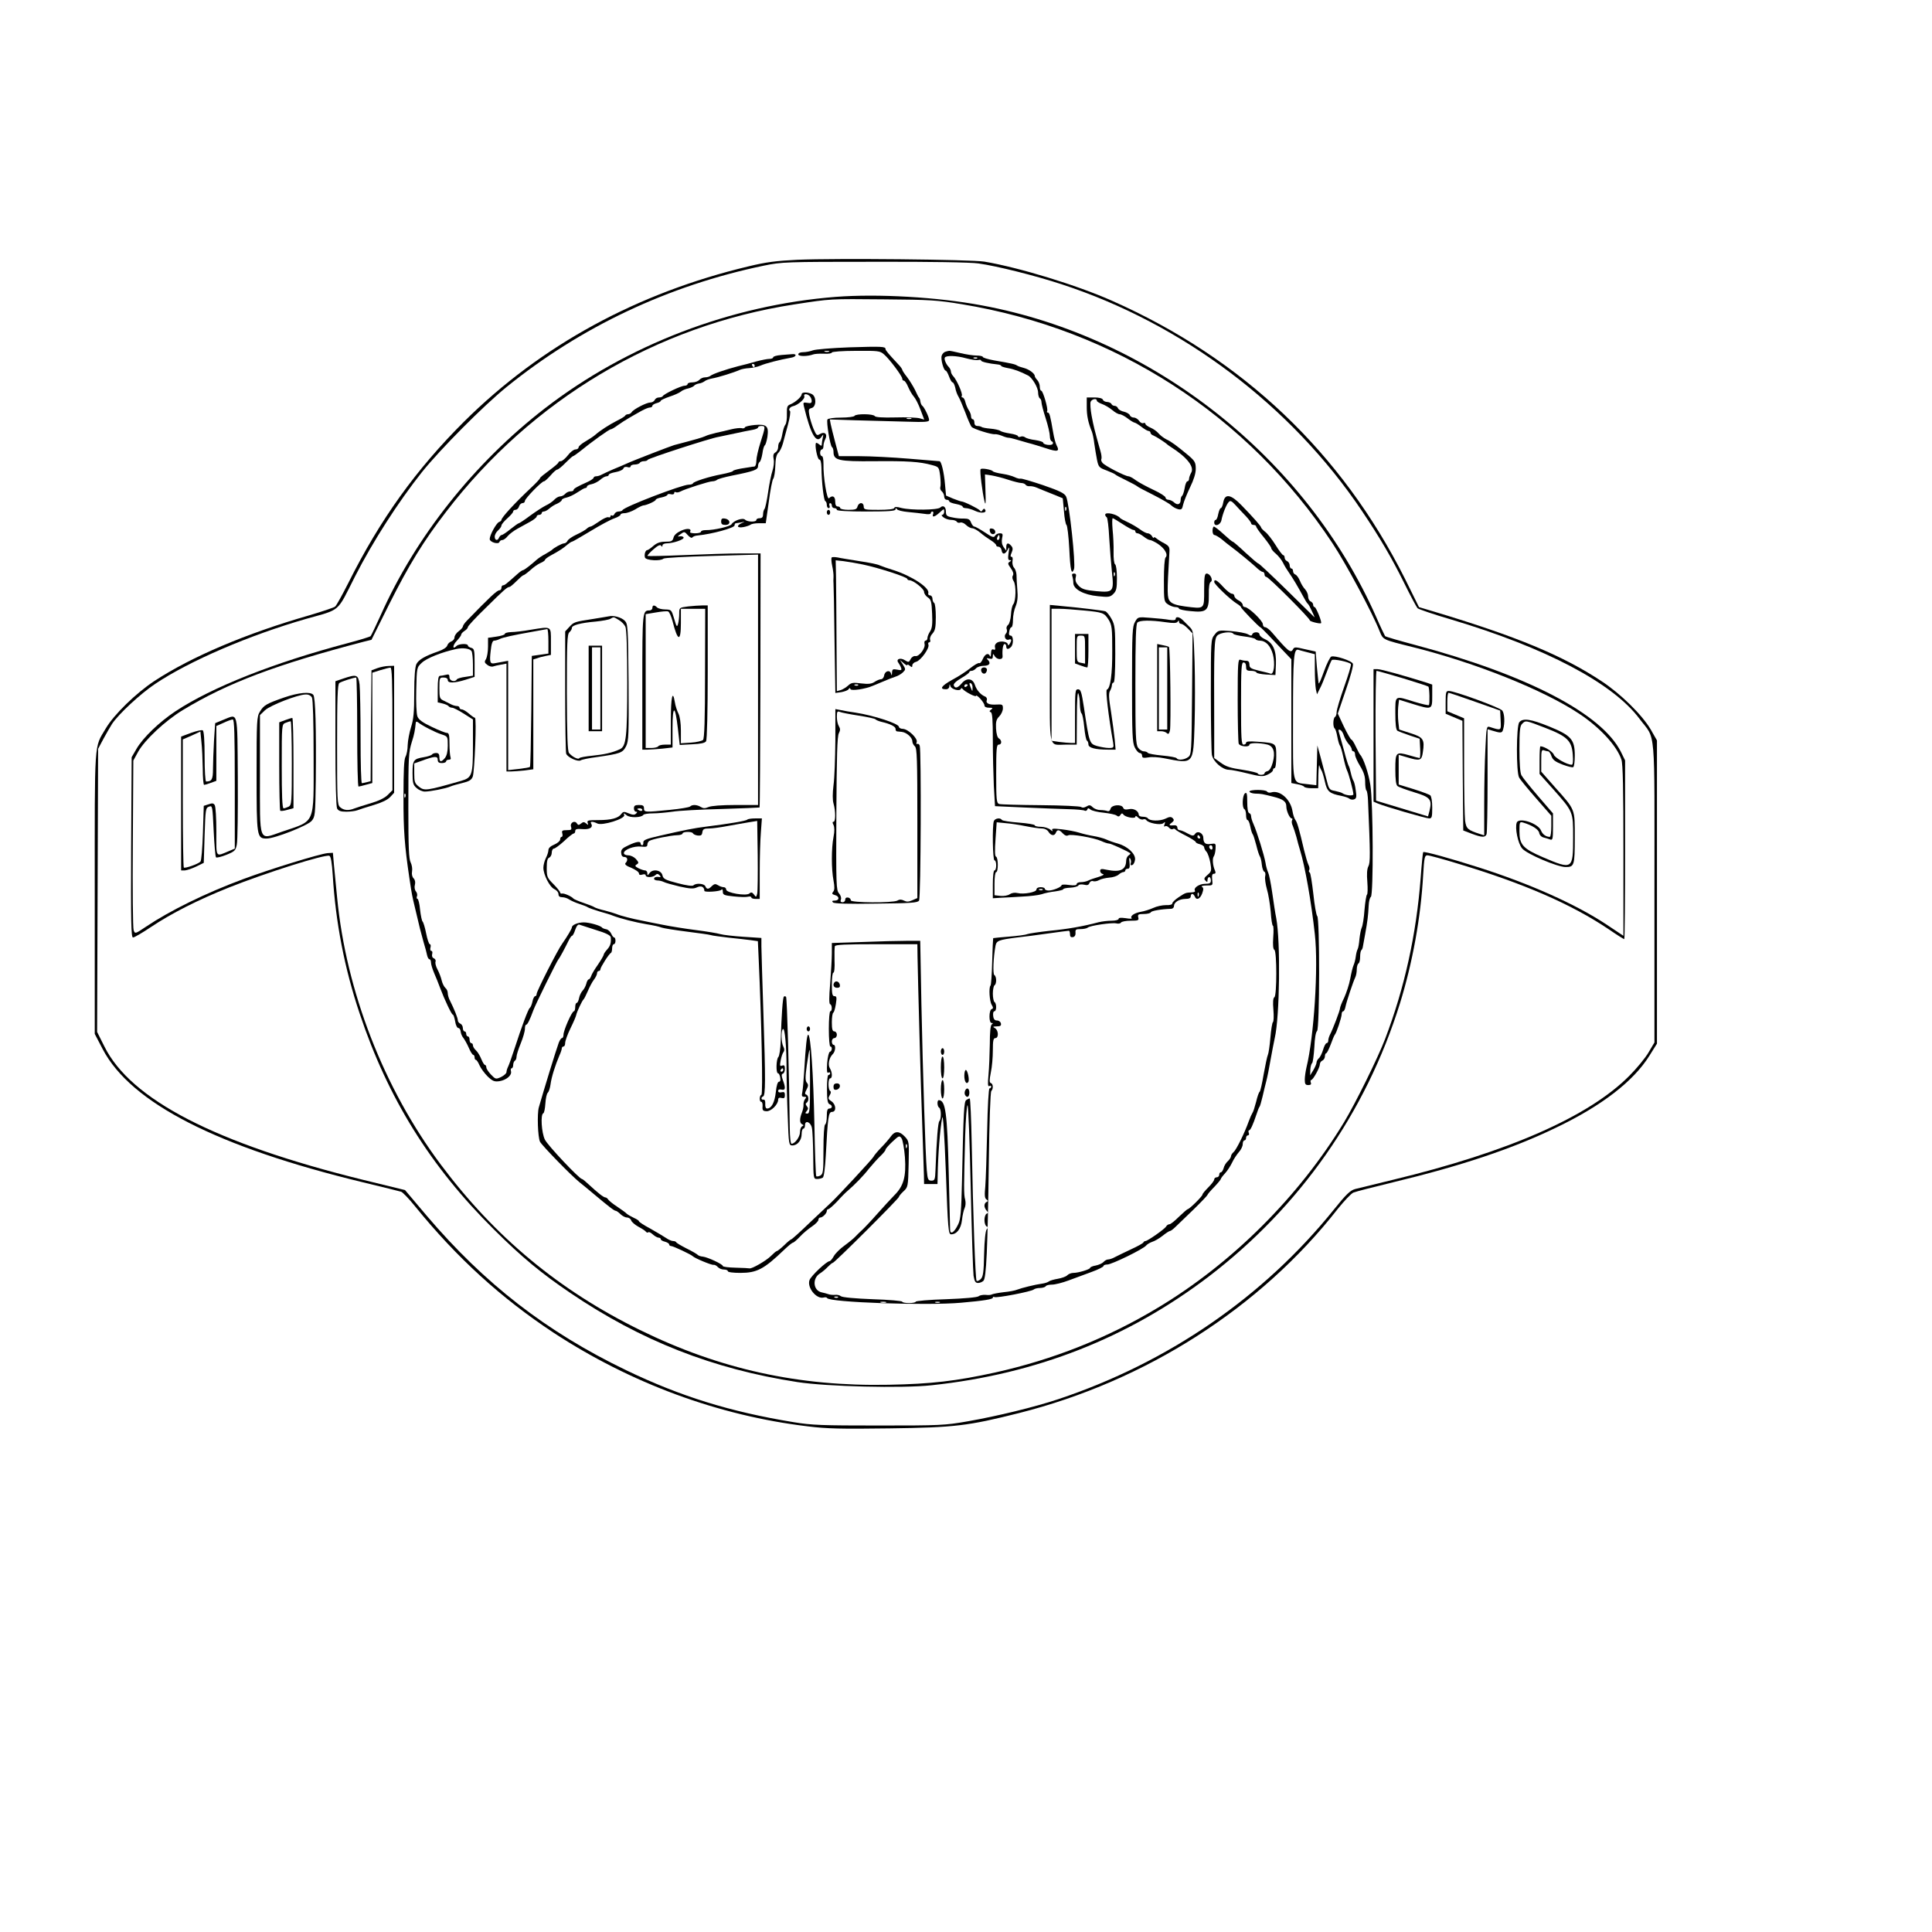 <?xml version="1.0" encoding="UTF-8" standalone="yes"?>
<svg version="1.0" xmlns="http://www.w3.org/2000/svg" width="304.8mm" height="304.8mm" viewBox="0 0 1152 1152" preserveAspectRatio="xMidYMid meet">
  <g transform="translate(0,1152) scale(0.1,-0.1)" fill="#000000" stroke="none">
    <path d="M4755 9971 c-126 -6 -188 -14 -291 -39 -664 -158 -1237 -470 -1696
-925 -287 -286 -501 -583 -691 -963 -36 -71 -71 -135 -79 -141 -7 -6 -76 -29
-154 -52 -376 -108 -703 -247 -924 -392 -109 -72 -240 -199 -289 -282 -71
-120 -66 -52 -66 -982 l0 -840 48 -92 c168 -320 683 -583 1552 -793 116 -28
218 -53 227 -56 9 -3 47 -42 83 -87 250 -308 512 -546 825 -753 459 -301 982
-495 1517 -559 111 -14 200 -16 487 -12 389 5 469 15 771 91 758 191 1442 629
1902 1218 38 47 79 91 93 97 14 6 120 33 235 61 407 98 713 200 973 326 274
131 462 277 557 429 l45 72 0 904 0 904 -37 65 c-52 88 -179 213 -293 288
-231 153 -508 268 -1002 416 l-87 26 -83 168 c-378 753 -967 1313 -1748 1659
-209 93 -553 198 -760 233 -79 13 -889 21 -1115 11z m1080 -22 c108 -15 333
-71 495 -124 723 -236 1370 -725 1791 -1352 108 -161 176 -277 251 -428 38
-77 74 -145 81 -152 7 -6 97 -37 200 -67 563 -168 964 -379 1123 -592 99 -132
89 -19 89 -1034 l0 -896 -35 -59 c-19 -33 -71 -96 -115 -140 -241 -243 -721
-454 -1410 -620 -104 -25 -206 -50 -225 -55 -29 -8 -54 -32 -127 -123 -420
-521 -989 -912 -1643 -1130 -141 -47 -363 -101 -540 -132 -137 -24 -164 -25
-530 -25 -338 0 -400 2 -508 20 -379 62 -675 154 -999 310 -475 229 -843 515
-1187 919 l-131 155 -250 61 c-879 217 -1386 478 -1543 796 l-43 86 3 844 3
844 32 60 c18 33 41 73 52 90 41 60 168 178 256 237 204 137 563 291 901 388
209 59 180 34 291 253 106 208 257 443 399 622 110 137 365 394 504 507 443
359 966 606 1535 724 107 22 127 23 657 23 334 1 576 -3 623 -10z"/>
    <path d="M4985 9750 c-627 -49 -1245 -286 -1735 -664 -422 -326 -771 -765
-980 -1234 -29 -64 -56 -120 -60 -125 -3 -4 -65 -23 -137 -42 -439 -116 -811
-263 -1028 -407 -96 -64 -192 -156 -231 -223 l-29 -50 -3 -537 c-2 -449 0
-538 11 -538 8 0 56 28 108 63 123 82 279 161 464 235 221 88 572 199 599 189
9 -4 15 -40 20 -115 17 -280 70 -557 161 -827 168 -503 421 -911 801 -1287
165 -164 281 -260 454 -377 422 -286 850 -454 1355 -532 176 -27 625 -38 799
-19 624 66 1172 282 1653 648 542 414 937 977 1140 1627 76 245 125 515 139
769 6 103 9 116 25 116 10 0 92 -22 183 -50 392 -118 675 -241 897 -390 48
-33 91 -60 94 -60 3 0 5 240 5 533 l0 533 -25 51 c-114 228 -561 460 -1229
638 -94 25 -173 48 -177 52 -3 5 -28 56 -53 114 -420 950 -1330 1669 -2351
1858 -266 50 -621 70 -870 51z m750 -44 c914 -150 1703 -659 2210 -1425 81
-122 239 -417 281 -524 22 -53 15 -50 200 -96 372 -93 775 -254 989 -396 124
-82 225 -191 253 -274 9 -24 12 -183 12 -542 l0 -509 -105 70 c-183 120 -452
240 -755 337 -172 55 -328 98 -334 92 -2 -2 -9 -71 -15 -154 -26 -338 -96
-656 -212 -960 -43 -113 -176 -382 -244 -495 -269 -444 -668 -842 -1110 -1107
-302 -182 -626 -310 -972 -387 -233 -51 -379 -68 -633 -73 -536 -11 -1009 93
-1485 327 -481 236 -863 553 -1186 985 -340 454 -566 1036 -619 1595 -7 69
-15 157 -19 195 l-6 70 -32 -2 c-46 -4 -345 -96 -503 -155 -224 -83 -437 -188
-580 -284 -64 -43 -65 -43 -73 -21 -5 12 -7 245 -5 517 l3 495 29 53 c40 71
162 185 266 248 267 162 559 272 1080 408 l45 11 105 211 c117 233 204 376
339 551 512 669 1253 1111 2078 1238 221 34 206 33 538 30 268 -2 317 -5 460
-29z"/>
    <path d="M5065 9449 c-104 -4 -203 -12 -218 -18 -16 -6 -42 -11 -58 -11 -17 0
-29 -5 -29 -13 0 -13 55 -13 90 0 8 3 36 5 63 4 26 -2 47 2 47 7 0 5 62 10
143 10 133 1 144 0 168 -21 32 -27 109 -130 109 -145 0 -7 4 -12 10 -12 5 0
17 -17 25 -37 9 -21 24 -47 34 -58 10 -11 28 -46 40 -79 l22 -58 -28 8 c-15 4
-80 7 -144 5 -77 -2 -119 1 -123 8 -9 14 -113 15 -121 1 -3 -5 -39 -10 -80
-10 -43 0 -77 -5 -81 -11 -8 -14 16 -158 27 -165 5 -3 9 -16 9 -29 0 -50 30
-57 242 -55 200 2 273 -3 345 -23 41 -11 42 -12 49 -64 3 -29 4 -59 1 -67 -3
-8 1 -20 9 -26 8 -7 14 -21 14 -31 0 -11 7 -19 15 -19 8 0 15 -4 15 -9 0 -5
18 -12 40 -16 22 -4 40 -11 40 -16 0 -5 9 -9 20 -9 10 0 35 -7 54 -16 35 -17
73 -13 60 7 -4 8 -9 7 -15 -2 -6 -10 -11 -11 -16 -3 -8 11 -95 54 -110 54 -4
0 -27 8 -50 17 l-42 18 -6 65 c-6 73 -22 140 -33 140 -4 0 -86 7 -182 15 -96
8 -230 15 -296 15 l-122 0 -22 83 c-12 45 -24 94 -27 109 l-5 27 153 -5 c85
-2 218 -6 297 -8 121 -4 142 -2 142 10 0 17 -29 76 -40 84 -5 3 -10 14 -12 25
-1 11 -5 22 -9 25 -3 3 -13 23 -23 45 -11 22 -32 56 -47 76 -16 20 -29 40 -29
44 0 4 -11 20 -25 34 -57 61 -75 82 -75 90 0 15 -22 16 -215 10z m-122 -26
c-7 -2 -19 -2 -25 0 -7 3 -2 5 12 5 14 0 19 -2 13 -5z m490 -400 c-7 -2 -19
-2 -25 0 -7 3 -2 5 12 5 14 0 19 -2 13 -5z"/>
    <path d="M5638 9423 c-9 -2 -20 -13 -23 -24 -7 -21 12 -89 24 -89 4 0 13 -16
20 -35 7 -19 16 -35 21 -35 5 0 12 -15 16 -32 3 -18 12 -42 19 -53 7 -11 25
-54 41 -95 15 -41 32 -80 38 -86 13 -13 119 -46 138 -43 7 1 26 -3 41 -9 16
-7 33 -12 39 -12 7 0 25 -4 42 -9 17 -5 51 -15 76 -22 25 -6 73 -21 107 -32
69 -23 83 -19 64 16 -7 13 -16 47 -21 77 -17 99 -22 120 -32 120 -5 0 -7 4 -4
9 7 11 -25 121 -35 121 -5 0 -9 11 -9 24 0 14 -7 31 -15 40 -8 8 -15 19 -15
24 0 15 -34 40 -65 48 -16 4 -34 10 -40 14 -11 8 -31 13 -137 31 -38 7 -68 16
-68 21 0 4 -17 8 -37 8 -21 0 -65 7 -98 15 -33 8 -62 14 -65 13 -3 0 -13 -2
-22 -5z m121 -39 c30 -8 62 -13 73 -11 10 3 18 2 18 -3 0 -7 46 -18 98 -23 12
-1 22 -5 22 -9 0 -3 18 -9 40 -13 36 -6 73 -20 120 -44 25 -13 60 -72 60 -102
0 -15 5 -31 10 -34 6 -3 10 -14 10 -23 0 -10 11 -53 25 -96 14 -43 25 -91 25
-107 0 -15 5 -29 12 -31 6 -2 9 -9 5 -15 -7 -12 -57 -5 -57 8 0 4 -21 11 -47
15 -27 3 -54 11 -60 16 -7 6 -20 8 -28 4 -8 -3 -15 -2 -15 3 0 5 -21 12 -47
16 -27 4 -53 11 -59 16 -6 5 -33 11 -58 13 -26 2 -50 7 -53 10 -4 3 -15 6 -25
6 -11 0 -18 7 -18 20 0 11 -4 20 -10 20 -5 0 -10 8 -10 18 0 10 -6 26 -14 37
-7 11 -16 32 -20 48 -3 15 -11 27 -17 27 -6 0 -7 5 -4 10 7 11 -31 97 -52 118
-7 7 -13 20 -13 27 0 7 -6 20 -13 27 -16 16 -29 47 -23 56 8 14 72 11 125 -4z
m68 0 c-3 -3 -12 -4 -19 -1 -8 3 -5 6 6 6 11 1 17 -2 13 -5z"/>
    <path d="M4658 9403 c-27 -2 -48 -8 -48 -14 0 -5 -10 -9 -23 -9 -12 0 -47 -7
-77 -15 -30 -9 -80 -22 -110 -29 -70 -18 -152 -46 -164 -57 -6 -5 -20 -9 -32
-9 -12 0 -27 -7 -34 -15 -7 -8 -25 -15 -41 -15 -16 0 -29 -4 -29 -10 0 -5 -8
-10 -18 -10 -21 0 -125 -50 -130 -62 -2 -4 -12 -8 -23 -8 -11 0 -22 -7 -25
-15 -4 -8 -15 -15 -26 -15 -23 0 -100 -40 -111 -57 -4 -7 -14 -13 -22 -13 -7
0 -15 -4 -17 -8 -1 -4 -23 -18 -48 -30 -47 -24 -103 -60 -132 -86 -9 -8 -35
-25 -57 -38 -23 -13 -41 -29 -41 -35 0 -7 -8 -13 -19 -13 -10 0 -31 -16 -45
-35 -15 -19 -34 -35 -42 -35 -7 0 -14 -3 -14 -7 0 -5 -25 -26 -55 -48 -30 -22
-55 -42 -55 -46 0 -4 -23 -29 -52 -56 -98 -92 -178 -179 -178 -193 0 -5 -7
-10 -15 -13 -16 -7 -55 -78 -55 -101 0 -19 52 -34 58 -18 2 7 10 12 17 12 8 0
22 10 32 23 10 12 36 32 58 44 22 12 57 31 78 43 20 11 37 25 37 30 0 6 7 10
15 10 8 0 15 5 15 10 0 6 6 10 13 10 7 0 22 8 33 18 10 9 31 23 47 29 15 7 27
17 27 22 0 4 12 11 28 14 15 3 44 17 65 31 21 14 42 26 47 26 6 0 10 4 10 9 0
5 12 11 28 14 15 3 38 15 51 26 13 12 30 21 38 21 7 0 13 4 13 9 0 5 18 12 41
16 22 4 43 13 46 21 3 9 13 12 24 9 11 -4 19 -2 19 4 0 6 11 11 24 11 14 0 28
5 31 10 3 6 15 10 25 10 10 0 20 3 22 8 4 9 376 130 423 137 11 2 54 11 95 20
41 9 90 19 108 22 17 3 32 9 32 14 0 5 9 9 20 9 25 0 25 -3 -5 -97 -14 -43
-25 -93 -25 -110 0 -19 -5 -34 -12 -35 -7 0 -17 -2 -23 -3 -5 -1 -31 -5 -57
-9 -27 -5 -48 -11 -48 -15 0 -3 -30 -12 -67 -19 -75 -14 -166 -43 -171 -54 -2
-5 -13 -8 -25 -8 -41 0 -388 -133 -395 -152 -2 -4 -12 -8 -23 -8 -11 0 -22 -7
-25 -15 -4 -8 -10 -12 -15 -9 -5 3 -9 1 -9 -5 0 -6 -6 -8 -13 -5 -7 2 -32 -9
-55 -26 -23 -16 -46 -30 -51 -30 -5 0 -16 -6 -23 -13 -7 -7 -35 -23 -61 -35
-26 -12 -50 -29 -53 -37 -4 -8 -13 -15 -20 -15 -13 0 -61 -26 -74 -40 -3 -3
-20 -13 -39 -24 -19 -10 -41 -25 -50 -33 -37 -33 -76 -63 -83 -63 -4 0 -20
-11 -35 -25 -65 -58 -74 -65 -83 -65 -6 0 -10 -7 -10 -15 0 -8 -5 -15 -12 -15
-15 0 -59 -42 -193 -180 -14 -14 -25 -30 -25 -36 0 -5 -11 -18 -25 -28 -14
-10 -25 -27 -25 -37 0 -10 -9 -20 -19 -24 -10 -3 -21 -14 -24 -24 -3 -11 -24
-25 -53 -35 -81 -28 -118 -50 -131 -76 -8 -17 -13 -74 -13 -171 0 -116 -4
-158 -19 -205 -10 -32 -19 -80 -20 -106 0 -27 -6 -58 -13 -70 -9 -17 -12 -84
-12 -238 -1 -198 7 -296 35 -485 16 -106 16 -105 34 -180 28 -121 33 -138 50
-200 10 -33 20 -70 22 -82 3 -13 9 -23 14 -23 5 0 9 -9 9 -20 0 -11 9 -39 19
-63 10 -23 26 -62 35 -87 27 -72 69 -160 76 -160 4 0 10 -18 14 -40 3 -22 12
-40 19 -40 7 0 13 -10 14 -21 1 -12 8 -29 16 -38 7 -9 22 -35 32 -58 10 -24
22 -43 27 -43 4 0 8 -7 8 -15 0 -8 3 -15 8 -15 4 0 14 -15 21 -32 8 -18 30
-48 49 -67 30 -28 40 -32 70 -28 42 7 75 35 69 59 -3 10 -1 18 4 18 5 0 9 9 9
19 0 11 5 23 10 26 6 3 10 14 10 24 0 10 11 45 25 79 14 34 25 73 25 87 0 14
3 25 8 25 7 0 22 30 42 85 11 32 142 297 150 305 7 7 39 67 59 108 8 17 18 32
22 32 4 0 13 16 19 36 8 23 17 34 26 30 8 -3 52 -17 99 -32 59 -18 85 -31 87
-43 3 -34 -3 -52 -22 -73 -11 -12 -20 -26 -20 -30 0 -5 -15 -31 -34 -59 -19
-27 -38 -58 -41 -69 -4 -11 -10 -20 -15 -20 -4 0 -11 -12 -14 -26 -4 -15 -14
-33 -22 -41 -8 -9 -18 -28 -21 -44 -3 -16 -9 -29 -14 -29 -5 0 -9 -11 -9 -25
0 -14 -4 -25 -8 -25 -12 0 -62 -114 -62 -140 0 -11 -4 -20 -9 -20 -5 0 -13
-12 -19 -27 -15 -40 -89 -281 -119 -386 -11 -39 -6 -178 7 -205 12 -23 183
-199 236 -242 11 -8 49 -40 85 -70 93 -78 122 -100 131 -100 4 0 17 -9 28 -20
11 -11 29 -20 39 -20 11 0 22 -8 25 -18 3 -9 23 -26 43 -37 21 -11 41 -24 45
-30 4 -5 10 -6 14 -3 3 4 15 -2 27 -13 11 -10 27 -19 34 -19 7 0 13 -4 13 -9
0 -5 11 -12 25 -15 14 -4 25 -11 25 -16 0 -6 6 -10 12 -10 12 0 118 -50 128
-60 11 -12 114 -55 125 -52 7 1 18 -5 25 -13 7 -8 23 -15 36 -15 13 0 24 -4
24 -10 0 -6 32 -10 75 -10 98 0 140 22 260 137 25 24 48 43 53 43 4 0 23 16
42 36 18 20 51 47 72 61 21 14 38 32 38 39 0 8 5 14 11 14 14 0 39 25 39 39 0
6 4 11 9 11 5 0 29 21 53 46 23 26 51 54 62 63 44 38 94 89 128 133 21 25 51
59 68 75 16 15 30 32 30 37 0 6 19 27 41 48 40 37 42 38 55 20 7 -11 16 -62
20 -113 8 -115 -8 -172 -64 -227 -20 -21 -66 -70 -102 -111 -36 -41 -76 -83
-89 -95 -13 -12 -31 -29 -40 -39 -9 -10 -38 -34 -64 -53 -27 -19 -56 -48 -65
-64 -9 -17 -21 -30 -25 -30 -18 0 -111 -88 -120 -113 -16 -44 41 -115 84 -104
10 3 19 1 21 -3 9 -26 597 -46 798 -28 138 12 190 21 190 30 0 5 4 7 9 4 12
-8 223 33 235 45 6 5 22 9 37 9 15 0 31 5 34 10 3 6 20 10 38 10 17 0 62 11
99 25 38 14 100 37 138 51 39 14 70 30 70 35 0 5 10 9 23 9 26 0 217 93 232
114 6 7 21 16 35 21 14 4 42 20 62 36 20 16 40 29 45 29 4 0 19 11 33 25 14
13 62 60 108 104 45 44 82 83 82 86 0 3 18 25 40 47 22 23 40 45 40 49 0 3 11
18 25 33 13 14 32 43 42 64 9 20 28 48 40 62 13 14 23 35 23 47 0 13 5 23 10
23 6 0 10 7 10 15 0 8 5 15 11 15 6 0 9 7 5 15 -3 8 -2 15 2 15 8 0 23 32 44
95 7 22 15 42 18 45 3 3 11 30 18 60 7 30 17 73 23 95 6 22 17 78 25 125 8 47
20 105 25 130 30 128 35 576 9 715 -6 28 -16 96 -24 152 -8 56 -19 110 -24
120 -5 10 -13 36 -16 58 -8 46 -51 185 -72 232 -8 17 -14 38 -14 46 0 9 -5 17
-12 19 -7 3 -11 28 -11 66 0 50 -3 60 -14 51 -15 -13 -18 -85 -3 -94 6 -3 10
-19 10 -36 0 -16 4 -29 9 -29 5 0 12 -17 16 -37 4 -21 10 -42 15 -48 4 -5 13
-35 21 -65 7 -30 17 -60 21 -66 5 -7 10 -29 12 -50 2 -21 9 -40 15 -42 6 -2 8
-14 5 -27 -3 -12 2 -47 10 -76 9 -29 19 -91 23 -136 3 -46 9 -83 13 -83 4 0 5
-31 2 -69 -3 -45 -1 -71 7 -75 15 -10 15 -272 0 -282 -8 -5 -10 -29 -6 -75 3
-38 2 -71 -3 -74 -4 -3 -11 -44 -15 -93 -4 -48 -11 -94 -15 -102 -4 -8 -15
-60 -25 -115 -9 -55 -20 -102 -24 -105 -5 -3 -14 -30 -21 -60 -8 -30 -17 -60
-22 -66 -4 -6 -14 -28 -22 -50 -24 -68 -74 -170 -90 -183 -9 -8 -16 -19 -16
-26 0 -6 -9 -20 -19 -29 -11 -10 -22 -28 -25 -42 -4 -13 -11 -24 -16 -24 -6 0
-10 -7 -10 -15 0 -8 -7 -15 -15 -15 -8 0 -15 -6 -15 -13 0 -7 -16 -28 -35 -47
-19 -19 -35 -38 -35 -43 0 -10 -78 -87 -88 -87 -4 -1 -27 -21 -52 -45 -25 -25
-50 -45 -57 -45 -7 0 -16 -6 -20 -14 -9 -15 -110 -86 -123 -86 -5 0 -10 -4
-12 -8 -1 -5 -34 -23 -73 -41 -38 -18 -82 -39 -97 -47 -14 -8 -33 -14 -41 -14
-8 0 -20 -7 -27 -15 -7 -8 -27 -17 -46 -21 -19 -3 -34 -10 -34 -14 0 -9 -70
-30 -99 -30 -13 0 -29 -6 -37 -14 -7 -8 -33 -17 -56 -21 -24 -4 -48 -11 -54
-16 -6 -5 -24 -11 -40 -13 -39 -5 -124 -26 -149 -36 -11 -5 -47 -12 -80 -15
-33 -4 -64 -10 -70 -13 -5 -4 -23 -5 -38 -3 -15 1 -34 -2 -41 -8 -8 -7 -86
-14 -195 -18 -99 -3 -181 -10 -181 -15 0 -4 -18 -8 -40 -8 -22 0 -40 4 -40 8
0 5 -79 12 -176 15 -104 4 -182 11 -190 18 -7 6 -23 10 -36 8 -13 -1 -30 1
-38 4 -8 3 -27 8 -41 11 -50 11 -57 82 -11 112 15 9 37 28 49 41 12 12 25 23
29 23 10 0 394 383 394 393 0 4 12 19 27 33 27 25 28 28 31 162 3 136 3 137
-23 165 -32 34 -59 34 -82 2 -10 -14 -36 -45 -59 -68 -23 -24 -43 -48 -45 -54
-4 -11 -223 -247 -257 -277 -7 -6 -61 -57 -120 -113 -59 -57 -110 -103 -114
-103 -3 0 -23 -16 -42 -35 -20 -19 -40 -35 -44 -35 -4 0 -20 -14 -36 -30 -27
-27 -113 -77 -127 -73 -3 1 -40 3 -82 4 -42 1 -77 5 -77 10 0 11 -91 53 -119
56 -13 1 -27 6 -30 10 -3 4 -33 22 -66 38 -33 17 -61 33 -63 38 -2 4 -10 7
-19 7 -8 0 -27 8 -41 18 -15 10 -57 35 -94 56 -38 20 -68 40 -68 44 0 4 -14
13 -30 20 -17 8 -36 19 -43 25 -6 7 -32 25 -57 42 -25 16 -49 36 -53 42 -4 7
-12 13 -17 13 -11 0 -45 27 -99 77 -19 18 -37 33 -41 33 -15 0 -205 201 -221
235 -20 41 -27 151 -9 157 5 2 10 28 12 58 2 30 8 60 15 65 6 6 13 28 16 50 5
41 28 114 53 172 8 17 14 36 14 42 0 6 5 11 10 11 6 0 10 9 10 21 0 12 14 51
32 88 18 36 33 72 34 79 3 17 35 85 43 92 4 3 15 25 26 50 10 25 27 56 37 69
10 13 18 30 18 37 0 8 5 14 10 14 6 0 10 5 10 10 0 12 52 94 63 98 4 2 7 15 7
28 0 13 5 24 10 24 6 0 10 9 10 20 0 11 -3 20 -8 20 -4 0 -12 10 -17 22 -6 13
-19 25 -30 27 -11 2 -22 6 -25 10 -9 12 -76 31 -109 31 -35 0 -71 -15 -71 -30
0 -8 -30 -58 -57 -96 -27 -36 -153 -285 -153 -300 0 -8 -4 -14 -9 -14 -5 0
-13 -15 -16 -32 -4 -18 -11 -35 -16 -38 -9 -6 -48 -110 -90 -240 -17 -52 -35
-103 -40 -112 -5 -10 -9 -24 -9 -31 0 -7 -14 -20 -32 -29 -31 -14 -33 -14 -60
14 -15 16 -28 35 -28 43 0 8 -4 15 -8 15 -5 0 -14 16 -22 35 -8 20 -22 43 -32
52 -10 9 -18 22 -18 30 0 7 -4 13 -10 13 -5 0 -10 9 -10 20 0 11 -4 20 -10 20
-5 0 -10 7 -10 15 0 8 -4 15 -10 15 -5 0 -10 9 -10 20 0 11 -7 23 -15 26 -8 4
-15 12 -15 20 0 14 -22 68 -46 116 -8 14 -14 35 -14 46 0 11 -6 25 -14 31 -8
7 -18 27 -22 44 -4 18 -15 47 -25 66 -10 18 -15 39 -12 47 3 8 -2 16 -10 20
-9 3 -13 13 -10 25 3 10 1 19 -5 19 -6 0 -8 9 -5 20 3 11 1 20 -4 20 -5 0 -15
29 -22 65 -7 36 -17 67 -21 70 -4 3 -11 34 -15 70 -3 36 -11 65 -15 65 -5 0
-7 7 -4 15 4 8 1 22 -6 30 -7 8 -10 26 -6 39 4 15 1 30 -8 39 -8 8 -12 24 -9
41 3 15 -1 39 -8 53 -11 20 -14 91 -14 322 0 319 1 333 22 401 13 40 18 67 22
109 1 9 5 10 14 4 24 -20 102 -60 140 -72 37 -12 37 -13 37 -67 0 -36 -6 -60
-17 -74 -23 -27 -33 -25 -33 5 0 18 -5 25 -19 25 -11 0 -22 -4 -25 -9 -4 -5
-25 -12 -49 -16 -61 -10 -67 -18 -67 -94 0 -58 3 -71 23 -89 13 -12 35 -22 50
-22 32 0 125 18 152 30 11 5 43 14 72 21 41 10 54 18 62 38 11 31 24 351 13
351 -4 0 -20 11 -36 25 -16 14 -35 25 -43 25 -7 0 -13 5 -13 10 0 6 -7 10 -15
10 -8 0 -23 4 -33 9 -9 5 -29 14 -44 22 -26 12 -28 16 -28 76 0 61 1 63 25 63
16 0 25 -6 25 -15 0 -20 39 -19 107 2 l53 17 0 84 c0 75 -2 84 -20 89 -11 3
-20 9 -20 14 0 13 -54 11 -68 -3 -25 -25 -24 4 1 30 15 16 27 32 27 38 0 5 9
15 20 22 11 7 20 17 20 23 0 6 47 57 104 112 112 111 131 127 144 127 4 0 23
16 42 35 19 19 37 35 41 35 4 0 23 14 41 30 18 17 45 36 61 43 15 6 27 15 27
19 0 4 17 17 38 28 50 27 72 42 96 63 11 9 23 17 27 17 4 0 53 29 110 63 57
35 121 69 142 76 20 7 37 17 37 22 0 5 11 9 24 9 14 0 42 10 63 22 20 13 42
23 48 24 21 1 75 26 75 34 0 4 16 11 35 14 19 4 35 11 35 16 0 4 9 6 20 3 12
-3 20 0 20 6 0 7 4 10 10 6 5 -3 17 -1 27 4 27 15 171 61 191 61 10 0 22 4 28
9 5 5 45 16 89 25 131 26 155 35 155 56 0 10 4 21 9 25 6 3 13 26 17 50 3 25
10 48 15 50 4 3 11 26 15 50 9 64 -4 77 -75 71 -31 -3 -57 -9 -59 -14 -2 -6
-11 -8 -20 -5 -10 2 -38 -1 -62 -7 -25 -6 -65 -16 -90 -21 -25 -6 -54 -14 -65
-20 -17 -8 -59 -20 -185 -53 -18 -5 -242 -91 -285 -111 -16 -7 -52 -23 -80
-34 -27 -12 -58 -26 -67 -31 -10 -6 -25 -10 -33 -10 -8 0 -15 -4 -15 -8 0 -5
-17 -17 -37 -26 -61 -27 -83 -40 -83 -48 0 -5 -8 -8 -19 -8 -10 0 -24 -7 -31
-15 -7 -8 -20 -15 -30 -15 -9 0 -25 -9 -34 -19 -10 -11 -33 -27 -51 -35 -18
-9 -60 -36 -94 -61 -33 -25 -64 -45 -67 -45 -4 0 -26 -16 -50 -35 -23 -19 -47
-35 -52 -35 -5 0 -12 -7 -16 -15 -8 -22 -26 -18 -26 5 0 11 9 28 20 37 11 10
20 23 20 29 0 7 16 26 35 43 19 17 35 35 35 41 0 5 6 10 14 10 8 0 18 9 21 20
3 11 13 20 21 20 8 0 14 6 14 13 0 14 100 117 114 117 5 0 22 16 39 35 16 19
34 35 40 35 5 0 28 18 49 40 22 22 42 40 45 40 3 0 19 11 37 25 76 62 178 135
188 135 5 0 24 11 41 24 18 13 49 33 70 45 20 12 53 30 72 41 20 11 42 20 50
20 8 0 15 4 15 10 0 5 11 12 25 16 14 3 25 10 25 14 0 4 24 15 53 25 28 9 59
23 67 30 8 7 28 16 45 19 16 4 32 12 35 17 3 4 15 10 27 12 12 1 27 8 35 14 7
6 27 13 43 16 37 6 132 36 163 50 12 6 39 11 60 12 20 1 51 8 67 15 29 13 114
35 182 47 33 5 37 25 5 21 -9 -1 -38 -3 -64 -5z m-158 -63 c0 -5 -2 -10 -4
-10 -3 0 -8 5 -11 10 -3 6 -1 10 4 10 6 0 11 -4 11 -10z m-1688 -1703 c4 -7 8
-42 8 -79 l0 -67 -45 -7 c-25 -3 -48 -10 -51 -15 -11 -19 -44 -9 -44 12 0 17
-4 20 -22 15 -13 -3 -29 -6 -35 -6 -9 0 -13 -23 -13 -79 l0 -79 30 -7 c16 -4
32 -11 35 -16 4 -5 13 -9 21 -9 8 0 39 -16 69 -35 l55 -35 0 -152 c0 -180 -5
-195 -70 -214 -210 -60 -219 -61 -253 -34 -24 19 -27 28 -27 80 l0 58 43 15
c78 29 97 30 97 7 0 -15 7 -20 25 -20 14 0 25 5 25 10 0 6 7 10 16 10 11 0 14
5 10 16 -3 9 -6 45 -6 80 0 52 -3 64 -16 64 -8 0 -49 16 -90 36 -55 26 -78 43
-85 62 -6 15 -9 85 -7 159 3 133 3 133 33 161 28 27 120 64 205 82 41 9 82 3
92 -13z m-395 -869 c-3 -8 -6 -5 -6 6 -1 11 2 17 5 13 3 -3 4 -12 1 -19z
m2990 -2090 c-3 -8 -6 -5 -6 6 -1 11 2 17 5 13 3 -3 4 -12 1 -19z m-410 -894
c-3 -3 -12 -4 -19 -1 -8 3 -5 6 6 6 11 1 17 -2 13 -5z m286 -31 c-7 -2 -21 -2
-30 0 -10 3 -4 5 12 5 17 0 24 -2 18 -5z m320 0 c-7 -2 -19 -2 -25 0 -7 3 -2
5 12 5 14 0 19 -2 13 -5z"/>
    <path d="M4780 9169 c0 -15 -38 -48 -67 -60 -19 -7 -22 -15 -21 -58 1 -27 -3
-56 -9 -63 -6 -7 -14 -32 -18 -55 -4 -24 -11 -45 -16 -49 -5 -3 -9 -16 -9 -29
0 -13 -7 -28 -17 -33 -12 -7 -14 -18 -10 -40 4 -17 0 -48 -7 -69 -7 -21 -19
-78 -26 -128 -7 -49 -17 -94 -21 -99 -5 -6 -9 -20 -9 -33 0 -16 -6 -23 -20
-23 -11 0 -20 -4 -20 -10 0 -14 -53 -13 -67 1 -14 14 -68 -5 -81 -27 -7 -13
-105 -36 -154 -35 -16 0 -28 -4 -28 -9 0 -6 -16 -10 -36 -10 -19 0 -33 4 -29
9 11 20 -18 23 -55 6 -24 -11 -41 -26 -44 -41 -6 -21 -12 -24 -49 -24 -30 0
-50 -7 -71 -25 -16 -14 -32 -25 -36 -25 -12 0 -20 -28 -14 -45 7 -17 93 -22
110 -6 5 5 134 12 287 16 l277 8 0 -747 0 -746 -135 0 c-83 0 -144 -5 -160
-12 -21 -9 -31 -9 -46 0 -22 14 -51 16 -64 3 -6 -5 -59 -14 -120 -20 -150 -15
-155 -15 -155 9 0 16 -7 20 -30 20 -23 0 -30 -4 -30 -20 0 -11 5 -20 12 -20 9
0 9 -3 1 -11 -9 -9 -20 -9 -44 1 -28 12 -33 11 -44 -3 -18 -26 -61 -37 -137
-37 -61 0 -69 -2 -64 -16 5 -14 4 -15 -9 -4 -12 10 -18 10 -31 -1 -13 -10 -17
-10 -24 1 -13 21 -43 4 -35 -20 5 -17 2 -20 -25 -20 -27 0 -32 -3 -27 -20 3
-11 1 -20 -4 -20 -5 0 -9 -7 -9 -16 0 -8 -16 -22 -35 -30 -22 -9 -35 -21 -35
-33 0 -10 -7 -32 -15 -47 -8 -16 -15 -42 -15 -58 0 -42 38 -116 66 -128 13 -6
24 -19 24 -30 0 -12 7 -18 23 -18 12 0 31 -6 42 -14 11 -7 38 -19 60 -26 22
-7 45 -16 50 -20 6 -4 37 -15 70 -25 33 -9 69 -20 80 -25 44 -17 134 -40 200
-51 39 -6 79 -15 90 -20 11 -4 79 -15 150 -24 72 -9 137 -18 144 -21 8 -3 56
-9 105 -15 50 -5 110 -12 133 -15 l42 -6 5 -111 c17 -371 26 -802 16 -805 -13
-5 -13 -42 -1 -42 6 0 9 -12 8 -27 -2 -23 2 -28 23 -29 27 -2 69 39 70 68 0
11 6 15 20 11 16 -4 20 0 20 17 0 17 -4 21 -20 17 -12 -3 -20 0 -20 8 0 8 8
11 20 8 23 -6 26 8 8 57 -9 26 -9 35 0 38 7 2 12 15 12 29 0 19 -4 24 -16 19
-14 -5 -15 -1 -9 31 4 21 11 43 17 50 6 8 6 19 -1 32 -13 24 -15 98 -2 105 11
7 21 -103 21 -239 0 -60 3 -188 7 -282 6 -169 7 -173 28 -173 30 0 55 31 55
68 0 18 5 32 10 32 6 0 10 9 10 21 0 32 34 19 41 -16 4 -17 7 -92 8 -167 1
-136 1 -138 24 -138 12 0 27 4 33 8 7 4 14 59 18 132 12 230 16 260 37 260 27
0 25 44 -3 63 -20 13 -21 18 -11 36 8 12 9 22 3 26 -13 8 -13 75 0 75 14 0 13
36 -1 59 -14 21 -6 63 16 85 17 16 20 56 5 56 -5 0 -10 9 -10 20 0 11 7 20 15
20 8 0 15 9 15 20 0 11 -7 20 -15 20 -11 0 -15 13 -15 54 0 30 4 56 9 58 4 2
11 24 15 51 6 39 5 47 -8 47 -13 0 -16 13 -16 70 0 39 4 70 9 70 6 0 9 32 7
73 -1 39 0 78 2 85 3 9 62 12 248 12 l244 0 1 -77 c3 -166 19 -760 28 -998 5
-137 9 -274 10 -302 l1 -53 40 0 40 0 1 48 c2 125 14 280 27 347 5 26 13 -93
22 -327 12 -336 15 -368 31 -368 34 0 59 33 65 85 3 28 10 60 16 72 6 13 7 33
3 50 -9 29 -8 80 0 381 3 100 10 182 14 182 5 0 13 -219 19 -487 6 -269 14
-507 17 -530 6 -34 11 -43 27 -43 11 0 25 6 32 13 17 17 25 185 32 707 3 236
9 419 15 425 13 13 11 43 -3 47 -9 3 -9 18 0 63 7 32 12 91 12 132 0 58 3 73
15 73 21 0 19 47 -2 59 -15 9 -14 10 10 11 22 0 28 4 25 18 -2 9 -12 17 -23
17 -14 0 -21 8 -23 28 -2 15 1 27 7 27 14 0 14 47 1 55 -5 3 -10 26 -10 50 0
24 5 47 10 50 13 8 13 52 -1 61 -10 6 -6 105 7 175 6 30 19 35 129 49 39 4
122 15 185 24 63 9 118 16 123 16 4 0 7 -9 7 -21 0 -14 5 -19 18 -17 11 3 16
12 15 26 -2 19 2 22 30 22 18 0 37 4 43 9 13 12 145 31 170 25 12 -3 25 -1 28
5 4 6 30 11 58 11 45 0 50 2 45 20 -4 17 0 20 33 20 21 0 40 5 42 10 3 9 61
19 121 21 9 0 17 7 17 16 0 23 30 42 68 43 22 0 32 5 32 15 0 8 4 15 9 15 5 0
11 -7 15 -15 9 -25 31 -17 44 17 9 25 9 34 -1 40 -7 4 4 8 27 8 38 0 38 0 34
35 -3 25 0 35 10 35 10 0 12 6 7 18 -14 31 -17 72 -8 85 5 6 10 27 11 46 2 32
1 33 -28 29 -32 -5 -44 4 -45 36 0 28 -33 45 -48 25 -11 -15 -15 -15 -47 2
-19 11 -40 19 -47 19 -7 0 -13 7 -13 16 0 9 -8 14 -17 13 -33 -3 -37 1 -17 15
15 12 16 17 7 27 -10 10 -19 10 -45 -3 -33 -15 -93 -14 -104 3 -3 5 -16 9 -30
9 -13 0 -24 5 -24 11 0 23 -30 41 -59 34 -20 -4 -30 -2 -34 9 -9 22 -68 18
-75 -6 -3 -12 -10 -17 -19 -14 -8 3 -27 6 -43 6 -16 0 -36 8 -45 17 -14 14
-21 14 -37 4 -12 -7 -24 -9 -31 -3 -7 5 -115 10 -242 11 -126 1 -238 4 -247 7
-16 5 -18 22 -18 180 0 148 2 174 15 174 19 0 20 26 1 37 -9 5 -15 28 -17 59
-2 41 2 55 19 72 12 12 22 34 22 48 0 23 -3 25 -38 23 -44 -3 -66 7 -58 27 3
8 -2 18 -11 21 -25 10 -50 38 -60 69 -13 40 -49 44 -78 10 -25 -29 -40 -33
-48 -13 -3 9 13 25 44 43 27 16 49 32 49 37 0 4 6 7 14 7 7 0 19 7 26 15 7 8
28 15 46 15 35 0 44 16 23 37 -9 9 -7 10 10 6 16 -4 21 -1 21 13 1 18 1 18 11
2 5 -10 19 -18 29 -18 13 0 19 6 18 18 -3 38 3 72 12 72 6 0 10 -7 10 -15 0
-18 12 -19 28 -3 17 17 15 68 -2 68 -9 0 -12 8 -8 25 2 14 8 25 13 25 5 0 9
20 9 44 0 24 7 61 16 81 11 27 14 56 10 99 -3 34 -5 74 -5 89 -1 15 -7 34 -15
42 -7 8 -11 25 -9 39 3 15 1 26 -6 26 -7 0 -7 7 1 25 8 19 8 28 -2 40 -18 21
-30 19 -30 -7 l0 -22 -16 22 c-10 15 -13 32 -9 52 6 26 4 30 -14 30 -11 0 -24
-7 -28 -15 -7 -12 -17 -9 -60 20 -29 19 -57 35 -63 35 -6 0 -15 11 -20 24 -7
19 -16 24 -42 24 -18 -1 -50 2 -70 7 -33 6 -38 11 -38 36 0 27 -17 39 -33 23
-16 -16 -175 -17 -232 -3 -28 8 -40 8 -43 0 -2 -7 -37 -11 -93 -11 -82 0 -89
1 -89 20 0 12 -7 20 -16 20 -9 0 -18 -9 -21 -20 -4 -17 -14 -20 -54 -20 -27 0
-49 5 -49 10 0 6 -7 10 -15 10 -10 0 -15 10 -15 30 0 31 -17 39 -37 19 -12
-12 -35 128 -33 204 0 27 -3 47 -9 47 -6 0 -11 9 -11 20 0 11 5 20 10 20 6 0
10 9 10 21 0 11 5 30 11 41 15 29 -4 47 -32 30 -18 -11 -21 -9 -38 30 -10 24
-21 60 -25 81 -6 34 -5 39 13 44 29 7 30 68 2 83 -26 13 -61 13 -61 -1z m48
-11 c7 -7 12 -19 12 -29 0 -12 -6 -15 -26 -11 -24 4 -26 2 -21 -19 42 -174 76
-230 107 -181 10 14 11 13 6 -8 -3 -14 -6 -31 -6 -39 0 -11 -3 -11 -15 -1 -9
7 -17 11 -19 9 -10 -10 8 -99 19 -99 8 0 12 -17 13 -47 1 -90 14 -198 23 -201
5 -2 9 -12 9 -23 0 -10 5 -19 11 -19 6 0 9 7 5 15 -3 8 -1 15 4 15 6 0 10 -7
10 -15 0 -8 7 -15 15 -15 8 0 15 -4 15 -10 0 -6 65 -10 175 -10 133 0 175 3
175 13 0 9 2 9 8 1 4 -7 34 -14 67 -17 33 -3 77 -8 98 -11 22 -4 37 -2 37 4 0
5 4 10 10 10 5 0 7 -7 4 -15 -9 -23 10 -18 40 10 24 22 26 23 26 5 0 -11 -5
-20 -12 -20 -6 0 -3 -7 8 -15 10 -8 31 -15 46 -15 15 0 30 -5 33 -11 4 -6 13
-8 21 -5 8 3 23 -3 34 -14 11 -11 28 -20 38 -20 9 0 30 -12 47 -26 16 -14 44
-34 62 -45 18 -11 33 -25 33 -30 0 -5 6 -9 14 -9 8 0 16 -9 18 -20 4 -28 20
-28 36 1 11 22 12 20 6 -18 -5 -33 -3 -43 7 -43 11 0 11 -2 -1 -10 -12 -8 -11
-13 7 -38 14 -19 18 -34 13 -43 -6 -8 -4 -22 4 -34 16 -24 14 -118 -2 -138 -6
-7 -13 -35 -14 -63 -2 -27 -9 -54 -17 -60 -8 -6 -12 -18 -8 -26 3 -9 1 -20 -5
-26 -15 -15 -2 -43 17 -36 17 7 19 -4 5 -26 -5 -8 -10 -10 -10 -4 0 17 -40 25
-63 13 -12 -7 -17 -18 -14 -29 3 -13 0 -17 -9 -13 -10 4 -14 -3 -15 -23 0 -16
-3 -23 -6 -16 -9 22 -30 13 -43 -18 -7 -16 -16 -27 -21 -24 -5 3 -28 -10 -52
-29 -23 -19 -72 -51 -110 -71 -64 -36 -78 -56 -36 -56 11 0 19 7 20 18 1 15 2
15 6 1 5 -19 56 -33 62 -17 2 6 6 6 10 1 11 -16 81 -53 81 -42 0 5 11 -2 25
-17 14 -15 25 -33 25 -40 0 -9 11 -14 28 -14 22 0 24 -2 12 -11 -11 -8 -12
-12 -2 -16 9 -3 12 -46 12 -162 0 -87 3 -212 6 -278 l7 -120 176 -8 c97 -4
215 -9 262 -10 48 -1 91 -5 97 -9 6 -3 12 0 15 6 3 10 7 11 19 1 8 -7 44 -16
79 -19 35 -4 70 -11 77 -17 10 -8 16 -7 23 4 6 10 11 11 17 3 10 -17 72 -28
72 -14 0 7 7 5 16 -5 9 -9 23 -14 30 -11 7 3 16 1 19 -4 11 -18 85 -32 101
-19 12 10 13 9 8 -6 -5 -12 -4 -16 3 -12 6 4 16 0 23 -8 7 -8 17 -12 22 -9 6
4 13 3 17 -2 3 -5 32 -22 64 -38 31 -16 57 -33 57 -37 0 -4 11 -10 25 -13 14
-4 25 -12 25 -18 0 -6 6 -19 14 -27 8 -9 18 -39 23 -66 8 -46 7 -52 -17 -72
-20 -17 -23 -24 -12 -34 10 -11 12 -10 12 4 0 9 5 17 10 17 6 0 10 -9 10 -20
0 -16 -7 -20 -34 -20 -35 0 -71 -24 -61 -41 4 -5 -5 -10 -19 -10 -37 -2 -37
-2 -78 -29 -21 -14 -38 -30 -38 -37 0 -7 -14 -11 -38 -10 -21 0 -55 -7 -76
-17 -20 -9 -54 -20 -74 -23 -39 -7 -66 -26 -54 -38 4 -4 -12 -4 -35 0 -29 4
-43 3 -43 -4 0 -6 -18 -11 -41 -11 -23 0 -58 -4 -78 -9 -94 -25 -186 -41 -291
-51 -63 -7 -124 -16 -135 -20 -11 -5 -60 -11 -110 -15 -49 -4 -91 -8 -93 -9
-1 -2 -4 -65 -6 -140 -2 -75 -6 -140 -10 -143 -11 -11 -6 -93 7 -114 10 -17
10 -23 0 -26 -8 -3 -13 -22 -13 -44 0 -24 5 -39 13 -39 9 0 9 -2 1 -8 -8 -4
-12 -46 -12 -117 -1 -60 -4 -143 -8 -184 -5 -54 -4 -72 5 -67 6 4 11 2 11 -3
0 -6 -4 -11 -10 -11 -5 0 -11 -104 -14 -257 -3 -142 -8 -289 -11 -327 -5 -52
-4 -71 7 -78 10 -7 10 -11 1 -15 -7 -2 -13 -12 -13 -22 0 -9 6 -23 13 -30 10
-11 10 -14 0 -18 -7 -3 -13 -20 -13 -38 0 -18 6 -35 13 -38 9 -3 9 -7 0 -18
-7 -9 -13 -65 -15 -146 -2 -109 -6 -135 -20 -150 -10 -9 -21 -14 -25 -10 -7 8
-21 383 -29 820 -3 147 -8 267 -12 267 -4 0 -13 -4 -20 -9 -14 -8 -17 -61 -26
-485 -4 -177 -8 -226 -22 -255 -25 -53 -50 -67 -49 -28 0 12 -4 162 -8 332 -9
361 -19 434 -59 435 -12 0 -10 -38 2 -45 13 -8 13 -68 1 -80 -8 -9 -16 -102
-23 -292 -2 -57 -5 -63 -24 -63 -20 0 -23 7 -28 63 -8 93 -23 563 -32 990 l-7
377 -82 0 c-45 0 -164 -3 -263 -7 l-182 -6 0 -61 c0 -34 -5 -115 -10 -181 -7
-81 -7 -121 0 -123 12 -4 13 -42 1 -42 -5 0 -9 -47 -9 -105 0 -58 4 -105 9
-105 13 0 11 -28 -3 -32 -6 -2 -13 -32 -16 -67 -3 -46 -1 -62 7 -57 6 4 11 2
11 -3 0 -6 -4 -11 -10 -11 -6 0 -9 -35 -9 -84 0 -63 4 -86 15 -90 19 -7 18
-26 -1 -26 -11 0 -15 -12 -15 -44 0 -25 -4 -48 -10 -51 -6 -4 -10 -65 -10
-150 0 -133 -2 -145 -19 -155 -11 -5 -22 -7 -24 -3 -3 5 -8 143 -11 308 -6
301 -22 535 -37 535 -8 0 -15 -68 -24 -220 -3 -52 -8 -107 -11 -122 -5 -22 -3
-28 11 -28 14 0 15 -3 5 -14 -6 -8 -10 -23 -9 -33 1 -10 -3 -31 -9 -46 -15
-37 -15 -64 1 -71 10 -5 10 -7 0 -12 -7 -3 -13 -19 -13 -35 0 -28 -30 -69 -50
-69 -6 0 -10 38 -11 93 -3 315 -16 777 -22 783 -4 4 -10 5 -13 1 -7 -6 -14
-110 -19 -265 -1 -46 -8 -89 -14 -95 -13 -13 -15 -97 -2 -97 5 0 11 -11 13
-25 3 -16 1 -25 -7 -25 -8 0 -15 -23 -19 -62 -7 -62 -26 -98 -52 -98 -8 0 -12
11 -11 28 1 17 -3 26 -10 25 -15 -3 -17 14 -3 19 15 5 15 99 2 493 -6 193 -12
373 -12 401 l0 51 -107 7 c-60 4 -121 11 -138 16 -16 5 -82 16 -145 24 -63 8
-151 22 -195 31 -44 8 -100 20 -125 25 -58 11 -129 29 -155 40 -11 4 -42 14
-70 21 -27 6 -54 15 -60 19 -5 4 -35 16 -65 26 -30 10 -57 22 -60 25 -10 13
-55 33 -67 31 -7 -2 -13 1 -13 6 0 5 -18 28 -40 50 -37 37 -40 44 -40 96 0 41
4 58 15 62 8 4 15 17 15 30 0 13 6 24 13 24 6 0 34 20 61 45 26 25 52 45 57
45 5 0 9 7 9 15 0 11 10 14 44 11 44 -3 65 11 50 35 -7 12 13 11 37 -1 28 -16
169 28 161 50 -5 13 -3 13 14 -1 20 -17 89 -15 100 2 3 5 29 9 57 9 29 0 81 5
117 10 36 6 166 13 290 16 124 4 227 8 229 9 2 2 4 344 5 759 l1 756 -120 0
c-66 0 -217 -5 -335 -10 -118 -5 -216 -7 -219 -5 -2 3 13 20 35 39 26 23 41
30 46 22 6 -8 8 -8 8 2 0 6 11 12 25 12 38 0 106 23 101 35 -1 5 -12 9 -22 7
-16 -3 -16 -1 4 13 22 16 24 16 43 -6 12 -13 23 -19 27 -14 4 6 18 11 32 12
84 8 220 45 220 60 0 7 3 13 8 13 4 0 18 3 32 5 24 5 24 5 3 -4 -35 -16 -28
-31 10 -24 17 3 36 10 42 14 5 5 27 9 50 9 l41 0 18 127 c9 70 21 133 27 139
5 7 11 41 12 76 1 43 7 68 18 78 9 8 21 33 27 55 6 22 20 74 31 115 11 41 16
77 11 80 -11 7 0 24 19 28 28 6 72 44 67 58 -7 17 16 18 32 2z m1132 -843 c0
-8 -4 -15 -10 -15 -5 0 -7 7 -4 15 4 8 8 15 10 15 2 0 4 -7 4 -15z m-161 -898
c0 -21 -1 -21 -9 -2 -12 28 -12 37 0 30 6 -3 10 -16 9 -28z m-29 19 c0 -3 -4
-8 -10 -11 -5 -3 -10 -1 -10 4 0 6 5 11 10 11 6 0 10 -2 10 -4z m-1940 -746
c0 -5 -7 -7 -15 -4 -8 4 -15 8 -15 10 0 2 7 4 15 4 8 0 15 -4 15 -10z m3325
-160 c3 -5 1 -10 -4 -10 -6 0 -11 5 -11 10 0 6 2 10 4 10 3 0 8 -4 11 -10z
m75 -66 c0 -8 -4 -12 -10 -9 -5 3 -10 10 -10 16 0 5 5 9 10 9 6 0 10 -7 10
-16z m-83 -286 c-3 -8 -6 -5 -6 6 -1 11 2 17 5 13 3 -3 4 -12 1 -19z m-2317
-1108 c0 -169 -2 -190 -16 -190 -14 0 -14 3 -4 15 10 12 10 18 1 29 -8 10 -9
16 -1 21 14 9 13 42 -2 48 -10 3 -10 9 1 30 11 21 12 29 2 41 -10 12 -10 34 0
106 7 49 14 90 16 90 2 0 3 -85 3 -190z m-160 70 c0 -5 -5 -10 -11 -10 -5 0
-7 5 -4 10 3 6 8 10 11 10 2 0 4 -4 4 -10z"/>
    <path d="M4930 8465 c0 -8 5 -15 10 -15 6 0 10 7 10 15 0 8 -4 15 -10 15 -5 0
-10 -7 -10 -15z"/>
    <path d="M4959 8196 c-3 -4 -2 -26 3 -49 5 -23 9 -53 8 -67 -1 -14 -1 -32 0
-40 1 -8 4 -158 6 -334 l5 -318 36 5 c20 4 40 11 43 18 6 8 9 8 11 0 4 -12 88
0 134 20 11 4 40 17 65 27 25 11 56 23 69 27 14 4 33 15 44 25 18 18 18 19 1
47 l-18 28 22 -19 c12 -11 22 -16 22 -11 0 4 7 2 15 -5 12 -10 15 -10 15 3 0
8 10 18 23 21 27 7 81 82 73 102 -3 8 -1 14 5 14 6 0 8 7 5 16 -3 8 3 25 14
36 16 18 20 36 20 99 0 43 -4 81 -10 84 -5 3 -10 15 -10 26 0 10 -7 19 -15 19
-8 0 -12 6 -10 13 11 31 -98 103 -209 138 -33 10 -70 23 -81 28 -11 6 -65 17
-120 25 -55 9 -114 18 -130 22 -17 3 -33 3 -36 0z m186 -42 c92 -19 265 -75
265 -86 0 -4 6 -8 13 -8 23 0 87 -51 87 -69 0 -10 10 -25 22 -33 20 -13 23
-26 26 -97 3 -62 0 -87 -12 -106 -9 -13 -16 -31 -16 -40 0 -8 -5 -15 -11 -15
-6 0 -9 -9 -6 -20 6 -25 -33 -77 -55 -72 -9 2 -22 -6 -28 -18 -10 -20 -13 -20
-34 -7 -27 18 -56 7 -39 -15 5 -7 13 -21 16 -30 5 -15 1 -16 -23 -11 -26 5
-30 3 -31 -18 -1 -18 -2 -20 -6 -6 -6 25 -37 17 -41 -11 -2 -12 -10 -22 -18
-22 -8 0 -26 -7 -39 -16 -18 -12 -37 -14 -80 -9 -48 6 -59 5 -78 -13 -12 -11
-32 -23 -44 -27 l-23 -6 -2 293 c-1 161 -2 337 -3 390 l-2 97 46 -5 c25 -3 78
-12 116 -20z m-28 -720 c-3 -3 -12 -4 -19 -1 -8 3 -5 6 6 6 11 1 17 -2 13 -5z"/>
    <path d="M4981 7103 c-1 -104 -5 -223 -11 -265 -6 -49 -6 -88 0 -109 13 -45
13 -109 0 -109 -7 0 -7 -6 0 -19 6 -13 7 -36 0 -72 -13 -67 -13 -192 0 -259 7
-39 7 -57 -2 -67 -9 -11 -7 -15 10 -20 29 -7 28 -33 0 -33 -16 0 -19 -3 -11
-11 7 -7 90 -10 257 -7 206 2 248 5 256 18 11 16 14 898 4 924 -3 9 -10 13
-15 10 -5 -3 -6 2 -3 11 8 21 -50 77 -82 79 -13 0 -24 6 -24 12 0 19 -149 68
-260 85 -30 4 -69 11 -87 15 l-32 6 0 -189z m139 150 c52 -8 97 -18 100 -22 3
-4 19 -11 35 -15 53 -12 85 -28 85 -42 0 -8 3 -14 8 -15 4 0 17 -2 29 -3 29
-3 63 -34 63 -56 0 -10 7 -23 15 -30 13 -11 15 -74 15 -459 l0 -446 -30 -13
c-22 -10 -34 -10 -50 -2 -14 7 -26 8 -39 0 -29 -15 -282 -13 -278 2 1 6 -6 14
-15 16 -11 2 -18 -2 -18 -12 0 -9 -7 -16 -16 -16 -11 0 -14 5 -10 16 4 10 -1
25 -11 37 -17 18 -18 51 -16 476 2 339 5 462 15 479 9 18 9 27 0 42 -7 11 -12
36 -12 56 0 31 3 35 18 29 9 -4 60 -14 112 -22z"/>
    <path d="M4456 6633 c-7 -8 -103 -24 -246 -42 -72 -9 -127 -20 -275 -54 -80
-18 -100 -26 -99 -40 1 -9 -2 -17 -7 -17 -5 0 -9 5 -9 10 0 16 -26 12 -74 -11
-35 -16 -44 -25 -42 -45 1 -16 7 -24 19 -24 19 0 23 -20 7 -36 -7 -7 3 -17 35
-29 25 -11 45 -25 45 -33 0 -9 7 -11 20 -7 11 4 20 2 20 -4 0 -15 43 -14 58 1
9 9 15 9 25 -1 6 -7 8 -12 2 -11 -20 4 -35 0 -35 -10 0 -5 9 -10 20 -10 11 0
28 -4 38 -9 9 -5 52 -17 94 -27 64 -14 83 -15 104 -5 26 12 43 3 44 -21 0 -10
94 -4 102 7 4 6 8 0 8 -12 0 -19 7 -22 65 -28 36 -4 74 -5 85 -2 11 3 20 1 20
-4 0 -5 11 -9 25 -9 l25 0 0 158 c0 86 3 194 7 240 l6 82 -40 0 c-22 0 -43 -3
-47 -7z m59 -442 c-6 -22 -7 -22 -19 -5 -11 14 -17 16 -28 6 -20 -16 -138 4
-138 24 0 8 -7 14 -15 14 -8 0 -24 5 -34 12 -15 9 -22 8 -36 -5 -20 -21 -31
-21 -39 -2 -6 17 -56 21 -71 6 -6 -6 -42 -1 -95 13 -73 19 -85 25 -90 47 -7
31 -57 40 -77 13 -12 -16 -13 -16 -13 -1 0 9 -6 17 -14 17 -7 0 -25 6 -39 13
-21 11 -23 15 -10 23 13 8 12 12 -5 32 -11 12 -31 22 -46 22 -15 0 -26 6 -26
13 0 21 61 44 103 39 29 -3 37 -1 37 11 0 9 5 19 12 23 17 11 128 33 166 34
17 0 32 5 32 10 0 12 57 13 62 1 2 -5 14 -11 28 -13 20 -2 26 2 28 20 3 18 10
22 40 22 20 0 70 7 112 15 41 7 98 18 125 22 l50 8 3 -205 c1 -113 0 -216 -3
-229z"/>
    <path d="M5926 6624 c-10 -27 -7 -234 4 -234 6 0 10 -13 10 -30 0 -16 -4 -30
-10 -30 -6 0 -10 -34 -10 -83 l0 -83 48 3 c26 1 83 4 128 7 44 2 96 8 115 14
19 7 55 14 82 17 26 4 47 9 47 13 0 4 19 8 42 9 23 1 44 7 48 13 4 7 18 8 33
5 20 -5 28 -3 33 10 4 9 13 14 21 11 8 -3 24 -1 36 6 12 7 40 13 61 15 21 1
46 9 56 18 9 8 22 15 28 15 7 0 12 5 12 10 0 6 7 10 15 10 10 0 13 9 10 38 -3
24 -2 32 4 23 5 -8 7 -21 3 -29 -3 -10 0 -13 9 -10 8 2 15 17 17 32 4 34 -43
79 -102 96 -23 6 -54 17 -71 25 -16 7 -50 16 -75 20 -25 4 -63 13 -85 20 -22
7 -69 16 -104 20 -52 6 -62 5 -56 -6 5 -8 -1 -6 -12 4 -11 9 -36 17 -56 17
-20 0 -37 4 -37 9 0 5 -43 12 -95 16 -52 4 -98 11 -101 16 -9 15 -41 10 -48
-7z m189 -30 c39 -8 82 -14 97 -14 17 0 33 -8 40 -20 15 -24 36 -26 44 -5 8
20 20 19 41 -4 12 -13 23 -17 32 -12 15 10 154 -14 198 -34 17 -8 38 -15 46
-15 12 0 108 -44 127 -58 2 -1 -2 -7 -10 -12 -8 -5 -15 -19 -15 -32 -1 -55
-36 -71 -117 -54 -31 7 -38 5 -38 -7 0 -9 8 -17 17 -19 10 -2 -2 -9 -27 -17
-25 -7 -53 -17 -62 -22 -10 -5 -29 -9 -43 -9 -14 0 -25 -5 -25 -11 0 -8 -14
-10 -45 -6 -25 4 -45 3 -45 -1 0 -11 -51 -32 -77 -32 -13 0 -23 5 -23 10 0 6
-11 10 -25 10 -15 0 -25 -6 -25 -14 0 -16 -75 -30 -113 -21 -16 4 -34 1 -46
-7 -12 -8 -35 -12 -55 -10 l-36 4 0 69 c0 39 4 69 10 69 13 0 13 87 -1 92 -7
2 -8 36 -3 104 l7 101 51 -5 c28 -2 83 -10 121 -18z m102 -380 c-3 -3 -12 -4
-19 -1 -8 3 -5 6 6 6 11 1 17 -2 13 -5z"/>
    <path d="M4810 5385 c0 -8 5 -15 10 -15 6 0 10 7 10 15 0 8 -4 15 -10 15 -5 0
-10 -7 -10 -15z"/>
    <path d="M5610 5250 c0 -11 5 -20 10 -20 6 0 10 9 10 20 0 11 -4 20 -10 20 -5
0 -10 -9 -10 -20z"/>
    <path d="M5610 5155 c0 -37 4 -65 10 -65 6 0 10 28 10 65 0 37 -4 65 -10 65
-6 0 -10 -28 -10 -65z"/>
    <path d="M5750 5106 c0 -35 13 -55 24 -37 8 13 -5 71 -15 71 -5 0 -9 -15 -9
-34z"/>
    <path d="M5610 5025 c0 -30 5 -55 10 -55 6 0 10 25 10 55 0 30 -4 55 -10 55
-5 0 -10 -25 -10 -55z"/>
    <path d="M5754 5015 c-3 -8 -3 -19 1 -25 11 -18 25 -11 25 15 0 27 -17 34 -26
10z"/>
    <path d="M6480 9093 c0 -51 8 -92 31 -148 4 -11 11 -42 14 -70 4 -27 11 -71
16 -96 9 -44 13 -48 57 -64 26 -10 49 -21 52 -24 3 -4 32 -19 65 -35 33 -16
62 -32 65 -35 3 -4 46 -27 95 -51 49 -25 98 -53 107 -62 10 -10 28 -20 42 -24
21 -5 25 -1 31 28 4 18 23 64 41 102 22 45 34 83 34 110 0 38 -5 47 -42 79
-70 58 -101 82 -133 97 -16 8 -38 25 -47 36 -10 12 -31 27 -48 34 -16 7 -30
17 -30 22 0 6 -6 8 -13 5 -7 -3 -19 4 -25 14 -7 10 -21 19 -31 19 -10 0 -21 6
-24 14 -3 8 -19 17 -35 21 -17 3 -33 13 -36 21 -3 8 -12 14 -20 14 -8 0 -16 5
-18 10 -2 6 -13 12 -25 13 -13 0 -25 7 -27 14 -3 8 -23 13 -51 13 l-45 0 0
-57z m60 38 c0 -5 14 -14 31 -20 17 -6 44 -22 61 -36 16 -14 36 -25 44 -25 9
0 30 -11 48 -25 18 -14 37 -25 41 -25 4 0 23 -11 41 -25 18 -14 37 -25 43 -25
6 0 11 -5 11 -10 0 -6 8 -14 18 -17 15 -6 70 -41 82 -53 3 -3 12 -9 21 -15 98
-62 143 -120 121 -155 -6 -11 -12 -27 -12 -35 0 -8 -4 -15 -10 -15 -5 0 -13
-18 -16 -40 -4 -22 -11 -43 -15 -46 -5 -3 -9 -14 -9 -24 0 -27 -18 -35 -39
-16 -10 9 -25 16 -34 16 -9 0 -17 6 -17 13 0 7 -33 28 -72 46 -40 19 -87 44
-105 57 -17 13 -37 24 -44 24 -20 0 -142 63 -155 80 -7 8 -10 19 -7 23 3 5 1
26 -5 46 -35 123 -42 153 -53 212 -7 37 -9 74 -6 83 7 17 37 23 37 7z"/>
    <path d="M5847 8722 c-6 -9 11 -141 23 -190 7 -29 9 -16 6 61 l-3 98 41 -6
c22 -4 67 -15 99 -26 31 -10 66 -19 76 -19 11 0 23 -5 26 -10 4 -6 14 -10 23
-9 10 1 28 -2 42 -8 14 -6 55 -23 91 -37 l66 -27 7 -76 c3 -42 10 -79 15 -83
5 -3 13 -67 17 -143 6 -128 13 -159 28 -121 11 30 -28 394 -47 433 -10 20 -36
33 -137 68 -69 23 -129 41 -135 39 -5 -2 -21 2 -35 9 -14 7 -48 16 -75 20 -28
4 -52 11 -55 15 -7 10 -69 21 -73 12z m510 -244 c-3 -8 -6 -5 -6 6 -1 11 2 17
5 13 3 -3 4 -12 1 -19z"/>
    <path d="M7294 8525 c-3 -19 -10 -35 -15 -35 -4 0 -11 -16 -15 -35 -3 -19 -10
-35 -15 -35 -5 0 -9 -7 -9 -15 0 -28 37 -17 43 13 7 37 29 94 44 109 9 10 17
6 40 -19 15 -17 43 -46 61 -65 17 -18 32 -38 32 -43 0 -6 7 -10 15 -10 8 0 15
-4 15 -9 0 -5 20 -34 45 -64 25 -31 45 -60 45 -65 0 -6 12 -21 28 -34 15 -13
34 -37 42 -53 8 -17 24 -43 36 -60 22 -31 53 -83 86 -144 10 -19 21 -37 25
-40 5 -3 16 -24 26 -46 11 -22 17 -38 14 -35 -3 3 -78 76 -166 163 -88 86
-163 157 -168 157 -4 0 -39 30 -77 65 -38 36 -72 65 -75 65 -4 0 -28 20 -55
45 -27 25 -53 45 -58 45 -4 0 -8 -11 -8 -25 0 -14 5 -25 11 -25 6 0 25 -11 43
-25 17 -14 41 -34 54 -43 47 -35 118 -94 149 -122 17 -17 36 -30 42 -30 6 0
11 -7 11 -15 0 -8 5 -15 11 -15 13 0 259 -246 259 -259 0 -7 60 -22 67 -17 7
6 -30 96 -38 96 -5 0 -9 6 -9 14 0 8 -7 16 -15 20 -8 3 -15 16 -15 29 0 13 -8
32 -18 43 -10 10 -24 33 -31 51 -7 17 -19 34 -27 37 -8 3 -14 12 -14 21 0 8
-4 15 -10 15 -5 0 -10 9 -10 19 0 10 -7 21 -15 25 -8 3 -15 12 -15 21 0 8 -4
15 -9 15 -4 0 -25 27 -45 60 -20 32 -48 68 -61 78 -14 11 -25 23 -25 26 0 8
-48 62 -117 133 -64 66 -99 72 -109 18z"/>
    <path d="M6590 8451 c0 -6 4 -12 9 -15 5 -3 12 -59 15 -123 4 -65 11 -156 16
-202 13 -120 9 -125 -93 -116 -66 6 -85 12 -105 32 -17 18 -22 31 -18 49 5 18
2 24 -10 24 -11 0 -14 -5 -10 -16 3 -9 6 -26 6 -40 0 -37 62 -71 147 -79 64
-7 73 -5 92 14 18 18 21 33 21 95 0 42 -5 78 -11 81 -6 4 -10 36 -9 73 1 37
-2 97 -6 135 -3 37 -3 67 1 67 3 0 30 -16 59 -35 29 -19 58 -35 65 -35 6 0 11
-4 11 -10 0 -5 6 -10 13 -10 6 0 23 -9 37 -20 14 -11 30 -20 37 -20 6 0 27
-10 46 -22 41 -27 64 -65 47 -82 -6 -6 -10 -62 -10 -137 0 -124 1 -127 25
-143 13 -9 33 -16 45 -16 11 0 20 -4 20 -9 0 -4 31 -12 70 -15 95 -10 109 3
108 98 -1 45 3 71 11 76 17 10 -3 50 -24 50 -12 0 -15 -19 -15 -99 0 -116 4
-112 -115 -97 -50 7 -75 15 -88 30 -18 21 -19 43 -4 295 2 28 -3 36 -30 51
-18 9 -40 23 -48 30 -8 7 -15 9 -15 4 0 -5 -5 -1 -11 9 -5 9 -17 17 -25 17 -9
0 -30 11 -47 24 -18 13 -50 32 -72 42 -22 10 -42 21 -45 24 -18 24 -90 40 -90
21z m57 -363 c-3 -8 -6 -5 -6 6 -1 11 2 17 5 13 3 -3 4 -12 1 -19z"/>
    <path d="M4300 8411 c0 -16 6 -21 26 -21 33 0 30 33 -4 38 -17 3 -22 -2 -22
-17z"/>
    <path d="M5902 8353 c2 -10 10 -18 18 -18 22 0 18 29 -3 33 -14 3 -18 -1 -15
-15z"/>
    <path d="M7240 8050 c0 -14 96 -105 133 -128 15 -9 27 -19 27 -23 0 -7 108
-119 115 -119 2 0 25 -23 52 -51 26 -28 67 -71 91 -96 l42 -44 0 -369 0 -369
35 -7 c19 -3 38 -10 41 -15 3 -5 23 -9 45 -9 l39 0 1 78 c1 42 4 68 6 57 3
-11 9 -24 13 -30 4 -5 13 -35 20 -66 13 -59 27 -71 100 -85 19 -4 41 -11 47
-17 7 -5 20 -7 28 -3 13 5 15 15 9 53 -3 27 -10 53 -14 58 -4 6 -11 26 -15 45
-4 19 -10 40 -14 45 -3 6 -16 46 -27 90 -12 44 -25 91 -29 104 -6 18 -5 23 5
19 8 -2 18 -17 23 -34 5 -16 18 -38 28 -50 11 -11 19 -26 19 -32 0 -7 5 -12
10 -12 6 0 10 -9 10 -20 0 -11 14 -42 30 -68 22 -36 30 -62 30 -94 0 -25 3
-48 8 -52 4 -4 8 -31 9 -59 14 -324 14 -371 2 -393 -8 -16 -10 -46 -6 -93 3
-39 2 -73 -2 -75 -4 -3 -11 -44 -15 -92 -3 -47 -11 -94 -16 -104 -5 -10 -11
-41 -14 -68 -2 -27 -7 -56 -11 -62 -4 -7 -9 -27 -11 -44 -2 -17 -8 -40 -13
-51 -5 -11 -14 -47 -20 -81 -6 -34 -23 -84 -36 -113 -14 -28 -25 -57 -25 -63
0 -13 -43 -126 -61 -160 -5 -10 -9 -25 -9 -33 0 -8 -4 -15 -10 -15 -5 0 -15
-18 -21 -40 -7 -22 -18 -45 -26 -51 -7 -6 -13 -18 -13 -25 0 -7 -9 -28 -19
-45 l-19 -31 1 33 c1 19 6 37 11 40 4 4 10 46 13 95 2 53 9 91 16 96 16 10 17
675 1 686 -5 4 -16 63 -23 132 -8 69 -17 127 -22 128 -5 2 -6 8 -3 14 4 5 2
20 -4 31 -6 12 -17 51 -26 87 -29 124 -41 167 -52 181 -6 8 -14 31 -17 51 -11
72 -76 129 -127 113 -10 -3 -21 -1 -25 5 -8 13 -105 13 -105 0 0 -5 15 -11 33
-12 41 -1 42 -2 107 -18 61 -15 80 -29 80 -59 0 -26 20 -71 32 -71 5 0 6 -5 2
-11 -3 -6 -2 -21 4 -32 5 -12 15 -42 22 -67 6 -25 16 -61 22 -80 29 -93 67
-307 88 -501 22 -194 -5 -611 -50 -794 -5 -22 -10 -55 -10 -72 0 -27 4 -33 21
-33 15 0 19 5 15 15 -3 8 -2 15 2 15 11 0 52 74 52 94 0 9 7 19 15 22 8 4 15
15 15 25 0 10 4 19 8 19 4 0 16 24 27 53 10 28 21 54 24 57 9 8 41 103 41 123
0 9 4 17 9 17 5 0 11 12 14 28 6 30 45 147 58 174 5 10 9 31 9 47 0 17 5 33
10 36 6 3 10 21 10 39 0 18 3 36 7 40 4 3 8 12 9 19 1 7 7 41 14 77 14 77 18
109 21 170 1 25 7 48 13 52 16 11 14 562 -3 668 -11 72 -42 161 -61 180 -3 3
-14 24 -25 47 -11 24 -23 43 -27 43 -4 0 -24 35 -45 78 l-36 77 48 141 c27 77
46 147 42 156 -6 18 -107 51 -129 43 -7 -3 -27 -42 -43 -87 -16 -45 -30 -78
-32 -73 -2 6 -6 50 -11 100 l-7 90 -64 14 c-58 14 -64 14 -72 -2 -13 -23 -28
-11 -123 100 -15 18 -34 33 -42 33 -8 0 -14 8 -14 18 0 20 -85 102 -107 102
-7 0 -13 6 -13 13 0 8 -11 20 -25 27 -14 7 -25 19 -25 27 0 7 -7 13 -15 13 -8
0 -31 18 -51 40 -36 40 -54 50 -54 30z m558 -420 l42 -11 0 -88 c0 -49 3 -103
6 -120 l7 -31 16 32 c10 18 28 62 41 98 13 36 27 69 31 74 8 9 106 -11 114
-24 3 -5 -15 -65 -40 -135 -25 -70 -45 -138 -45 -151 0 -12 -4 -26 -10 -29
-12 -8 -13 -62 -1 -69 4 -3 11 -25 15 -48 4 -23 11 -47 15 -53 5 -5 14 -37 21
-70 7 -33 17 -69 22 -79 10 -19 37 -120 38 -142 0 -12 -47 -7 -65 6 -5 4 -26
10 -45 14 -34 6 -36 9 -52 74 -10 37 -25 96 -35 132 l-18 65 -3 -119 -3 -118
-51 6 c-96 13 -88 -23 -88 397 0 364 4 414 33 404 6 -2 31 -9 55 -15z"/>
    <path d="M3890 7895 c0 -8 -8 -15 -18 -15 -41 0 -42 -8 -42 -427 l0 -403 29 0
c15 0 56 3 90 6 l61 7 0 115 c0 142 16 140 32 -2 l11 -98 74 4 c51 2 77 8 83
18 6 9 10 184 10 413 l0 397 -32 0 c-18 0 -57 -3 -85 -6 -53 -7 -53 -7 -53
-43 0 -20 -3 -47 -7 -61 -6 -22 -9 -18 -23 30 -16 54 -17 55 -53 56 -21 0 -43
6 -49 12 -16 16 -28 15 -28 -3z m314 -390 c0 -279 -4 -389 -12 -397 -6 -6 -39
-14 -72 -16 l-60 -4 0 75 c0 47 -6 85 -15 103 -8 16 -18 46 -21 67 -13 79 -24
31 -24 -108 l0 -145 -34 0 c-19 0 -38 -4 -41 -10 -3 -5 -22 -10 -41 -10 l-34
0 0 399 0 399 60 10 c34 6 66 9 74 6 7 -3 18 -28 26 -57 31 -123 50 -127 50
-12 l0 85 73 0 72 0 -1 -385z"/>
    <path d="M6260 7502 c0 -466 -10 -422 96 -422 l64 0 1 163 c0 100 4 154 9 142
5 -11 9 -41 9 -67 1 -26 5 -49 10 -52 5 -4 12 -40 16 -81 4 -42 11 -78 16 -81
5 -3 9 -13 9 -23 0 -20 41 -31 118 -31 l44 0 -5 58 c-3 31 -13 106 -22 166
-14 84 -15 113 -6 127 6 10 11 26 11 34 0 8 5 15 10 15 6 0 10 63 10 169 0
155 -2 173 -22 210 -12 22 -29 43 -37 46 -16 5 -150 21 -268 32 l-63 6 0 -411z
m201 378 c117 -11 123 -14 150 -56 19 -32 21 -50 21 -182 1 -142 -11 -227 -32
-234 -9 -3 9 -154 37 -315 5 -31 4 -33 -26 -33 -17 0 -49 6 -71 12 -44 14 -45
17 -77 231 -14 91 -19 107 -35 107 -17 0 -18 -12 -18 -160 l0 -160 -24 0 c-13
0 -44 3 -70 6 l-46 7 0 393 0 394 48 0 c26 0 90 -5 143 -10z"/>
    <path d="M6410 7652 l0 -88 33 -12 c18 -7 36 -12 40 -12 4 0 7 45 7 100 l0
100 -40 0 -40 0 0 -88z m60 -6 l0 -83 -25 5 c-24 4 -25 7 -25 83 0 78 0 79 25
79 25 0 25 -1 25 -84z"/>
    <path d="M3630 7845 c-8 -2 -49 -8 -90 -15 -117 -18 -118 -19 -145 -48 l-25
-27 0 -357 c0 -196 3 -364 6 -372 8 -22 70 -50 86 -40 7 5 51 14 98 20 139 20
153 25 173 64 16 32 17 67 15 382 -3 332 -4 348 -23 367 -20 20 -66 33 -95 26z
m60 -22 c16 -9 33 -27 39 -40 7 -16 11 -132 11 -334 0 -327 -6 -380 -45 -397
-43 -20 -93 -31 -163 -38 -40 -4 -75 -10 -78 -15 -6 -10 -43 9 -61 31 -9 11
-12 101 -13 361 0 296 2 348 15 359 8 7 15 18 15 26 0 16 51 30 144 38 38 4
77 11 85 16 21 12 19 13 51 -7z"/>
    <path d="M3510 7415 l0 -255 40 0 40 0 0 255 0 255 -40 0 -40 0 0 -255z m70 0
l0 -245 -25 0 -25 0 0 245 0 245 25 0 25 0 0 -245z"/>
    <path d="M6768 7812 c-16 -27 -18 -64 -18 -372 0 -294 2 -347 16 -376 9 -19
23 -34 30 -34 8 0 14 -7 14 -16 0 -13 7 -15 38 -10 20 4 62 1 92 -5 180 -35
175 -40 183 206 3 102 3 268 0 369 -6 178 -7 186 -30 208 -13 13 -31 31 -41
41 -19 19 -42 23 -42 6 0 -7 -13 -9 -37 -5 -21 4 -72 9 -113 12 -75 6 -75 6
-92 -24z m182 -2 c48 -7 66 -6 72 3 6 9 8 9 8 0 0 -7 6 -13 13 -13 7 0 26 -13
40 -28 l28 -29 -3 -361 c-3 -348 -4 -362 -23 -376 -22 -17 -61 -21 -69 -7 -3
5 -42 12 -86 16 -44 4 -83 11 -86 16 -3 5 -14 9 -24 9 -10 0 -26 10 -34 22
-14 19 -16 72 -16 378 0 264 3 359 12 368 14 14 79 15 168 2z"/>
    <path d="M6900 7420 l0 -260 23 0 c13 0 28 -5 34 -11 9 -9 14 -5 19 15 7 29 2
492 -6 499 -3 2 -20 7 -37 10 l-33 7 0 -260z m60 -5 l0 -245 -25 0 -25 0 0
245 0 245 25 0 25 0 0 -245z"/>
    <path d="M3165 7765 c-44 -8 -97 -14 -117 -14 -21 -1 -38 -5 -38 -11 0 -5 -22
-12 -50 -16 l-50 -7 0 -53 c0 -30 -6 -63 -12 -74 -11 -16 -9 -22 7 -34 11 -9
27 -13 35 -10 8 3 30 8 48 11 l32 6 0 -322 0 -321 28 0 c15 0 51 3 80 6 l52 7
0 327 0 328 23 7 c12 5 36 11 52 14 l30 6 0 80 c0 94 5 90 -120 70z m105 -69
l0 -73 -49 -7 -50 -7 -3 -328 c-2 -181 -5 -331 -8 -334 -3 -3 -33 -8 -67 -12
l-63 -7 0 326 0 326 -32 -6 c-18 -3 -41 -7 -50 -9 -26 -5 -30 8 -22 75 4 41
11 60 20 60 8 0 22 4 32 9 18 10 84 24 202 45 41 7 78 14 83 15 4 0 7 -32 7
-73z"/>
    <path d="M7242 7735 c-22 -27 -22 -34 -22 -354 0 -179 3 -342 6 -361 7 -41 63
-90 102 -90 14 0 64 -10 112 -22 77 -19 90 -20 118 -7 18 8 32 20 32 26 0 7 5
13 10 13 6 0 10 30 10 69 0 80 1 80 -107 88 -52 4 -73 3 -73 -6 0 -6 -7 -11
-15 -11 -13 0 -15 34 -15 245 0 211 2 245 15 245 9 0 15 -9 15 -25 0 -21 5
-25 29 -25 16 0 31 -4 33 -10 2 -5 28 -10 58 -12 l55 -3 3 66 c3 80 -17 126
-66 148 -18 8 -32 21 -32 28 0 17 -37 17 -43 1 -3 -10 -9 -10 -26 0 -12 7 -57
15 -100 19 -76 6 -78 5 -99 -22z m112 6 c3 -5 33 -12 66 -16 33 -4 63 -11 66
-16 3 -5 15 -9 27 -9 35 -1 63 -31 77 -82 14 -55 6 -122 -14 -115 -7 3 -39 11
-70 18 -48 12 -56 17 -56 36 0 16 -6 23 -19 23 -11 0 -26 3 -35 6 -14 6 -16
-20 -16 -239 0 -135 3 -252 6 -261 7 -18 64 -23 64 -6 0 11 57 12 104 1 40 -8
52 -47 35 -108 -8 -29 -19 -48 -31 -51 -10 -2 -18 -8 -18 -13 0 -5 -9 -9 -20
-9 -11 0 -20 4 -20 8 0 4 -41 14 -91 22 -70 10 -99 19 -130 42 l-39 28 0 183
c-2 486 0 527 18 547 18 19 86 27 96 11z"/>
    <path d="M2250 7536 l-35 -13 -3 -330 -2 -331 -23 -6 c-12 -3 -25 -6 -29 -6
-5 0 -8 120 -8 268 0 147 -3 291 -6 320 -8 60 -17 63 -97 36 l-47 -16 0 -370
c0 -235 4 -376 10 -389 8 -14 21 -19 55 -19 24 0 54 4 67 9 13 5 56 19 97 31
47 14 82 31 97 47 l24 26 0 378 0 379 -32 -1 c-18 0 -49 -6 -68 -13z m90 -362
l0 -366 -28 -28 c-19 -19 -55 -36 -103 -50 -41 -12 -84 -26 -97 -31 -34 -14
-63 -11 -84 8 -17 15 -18 40 -18 373 0 274 3 360 13 367 11 9 86 33 101 33 3
0 6 -146 6 -325 0 -179 3 -325 8 -325 4 0 24 5 45 11 l37 10 0 329 0 329 48
15 c26 8 53 15 60 15 9 1 12 -78 12 -365z"/>
    <path d="M5850 7526 c0 -21 21 -31 30 -15 5 7 6 17 4 21 -9 14 -34 9 -34 -6z"/>
    <path d="M8190 7135 l0 -395 23 -10 c37 -17 289 -90 309 -90 16 0 18 9 18 64
0 39 -5 68 -12 74 -7 5 -52 22 -100 37 l-88 27 0 89 0 88 48 -14 c79 -24 89
-21 96 29 12 77 3 90 -73 114 l-68 22 -5 45 c-3 25 -3 65 -1 89 l5 44 77 -24
c120 -37 121 -37 121 45 l0 69 -32 11 c-137 43 -273 81 -294 81 l-24 0 0 -395z
m174 341 c82 -25 150 -47 153 -50 7 -7 9 -103 3 -110 -3 -3 -42 6 -85 19 -121
38 -115 41 -115 -69 0 -64 4 -97 12 -103 7 -4 40 -17 73 -28 l60 -20 3 -57 c2
-32 0 -58 -3 -58 -4 0 -31 7 -61 16 -81 23 -84 20 -84 -84 0 -60 4 -93 13 -99
6 -6 51 -22 99 -37 97 -29 108 -43 92 -110 l-9 -34 -155 47 -155 47 -3 387
c-1 213 2 387 6 387 5 0 75 -20 156 -44z"/>
    <path d="M8620 7332 l0 -68 50 -21 50 -21 2 -327 3 -327 50 -19 c61 -23 81
-24 89 -3 3 9 6 153 6 321 l0 305 23 -7 c58 -18 64 -17 70 7 11 38 8 93 -5
111 -13 18 -284 117 -319 117 -17 0 -19 -7 -19 -68z m175 4 l150 -53 3 -58 c3
-63 5 -62 -64 -40 -20 6 -21 3 -27 -131 -4 -75 -7 -222 -7 -326 l0 -189 -22 7
c-76 24 -85 32 -92 80 -3 26 -6 174 -6 329 l0 282 -50 21 -50 21 0 55 c0 31 3
56 8 55 4 0 75 -24 157 -53z"/>
    <path d="M1694 7361 c-106 -37 -121 -46 -144 -84 -19 -30 -20 -53 -20 -372 0
-376 1 -385 60 -385 48 0 242 76 268 105 21 25 22 34 25 243 3 310 -2 494 -15
509 -17 20 -86 14 -174 -16z m166 0 c6 -13 10 -143 10 -354 0 -411 14 -377
-188 -446 -143 -49 -132 -78 -132 342 l0 353 30 29 c31 29 194 93 242 94 17 1
31 -6 38 -18z"/>
    <path d="M1700 7226 l-35 -13 0 -261 c0 -143 3 -263 6 -266 3 -3 22 -1 42 5
l37 10 0 269 c0 149 -3 270 -7 269 -5 0 -24 -6 -43 -13z m40 -256 c0 -236 -1
-250 -19 -260 -11 -5 -24 -10 -30 -10 -8 0 -11 80 -11 250 0 251 0 251 23 260
12 5 25 9 30 9 4 1 7 -111 7 -249z"/>
    <path d="M1334 7229 l-51 -21 -7 -105 c-3 -59 -6 -134 -6 -168 0 -62 -7 -75
-41 -75 -5 0 -9 65 -9 149 0 95 -4 152 -11 156 -5 4 -37 -3 -70 -15 l-59 -22
0 -399 0 -399 23 0 c12 1 42 11 67 23 l45 22 5 164 c5 155 6 164 26 171 21 8
21 5 28 -143 4 -84 10 -155 14 -159 4 -4 32 3 62 15 49 20 55 25 62 61 5 21 7
201 6 400 -3 407 3 379 -84 345z m66 -384 l0 -385 -33 -14 c-84 -35 -77 -45
-77 116 0 79 -4 150 -10 158 -7 11 -15 12 -37 4 l-28 -9 -5 -162 c-3 -89 -9
-166 -15 -171 -16 -15 -92 -41 -99 -35 -3 4 -6 177 -6 385 l0 379 53 23 52 24
6 -62 c4 -33 7 -105 8 -158 0 -54 4 -98 8 -98 4 0 22 5 40 12 l33 12 0 163 0
164 43 19 c23 11 48 20 55 20 9 0 12 -84 12 -385z"/>
    <path d="M9059 7213 c-18 -21 -19 -297 -1 -329 6 -12 52 -68 102 -125 l90
-103 0 -63 c0 -35 -4 -63 -9 -63 -23 0 -43 15 -52 37 -16 43 -132 82 -145 48
-12 -31 7 -125 32 -154 27 -33 210 -111 260 -111 51 0 54 10 54 175 0 175 5
163 -119 302 l-81 92 0 66 c0 57 2 66 16 61 9 -3 20 -6 25 -6 6 0 15 -13 20
-29 8 -22 22 -33 66 -50 30 -11 59 -19 64 -15 5 3 9 33 9 68 0 97 -21 120
-150 173 -113 46 -160 53 -181 26z m155 -33 c132 -51 158 -77 164 -160 3 -38
1 -60 -6 -60 -28 0 -101 41 -107 60 -6 18 -57 50 -80 50 -3 0 -5 -37 -5 -82
l0 -83 76 -85 c126 -142 124 -138 124 -293 0 -193 -3 -194 -181 -118 -118 51
-139 74 -139 154 0 56 1 58 23 52 53 -16 92 -41 95 -62 2 -12 13 -24 27 -27
13 -3 30 -9 39 -12 14 -5 16 5 16 75 l0 81 -88 102 c-49 57 -94 113 -100 125
-8 13 -12 74 -12 157 0 109 3 138 16 150 21 22 21 21 138 -24z"/>
    <path d="M4977 5664 c-14 -15 -6 -34 14 -34 14 0 19 5 17 17 -3 18 -20 27 -31
17z"/>
    <path d="M4970 5039 c0 -14 5 -19 17 -17 26 5 29 38 4 38 -15 0 -21 -6 -21
-21z"/>
  </g>
</svg>